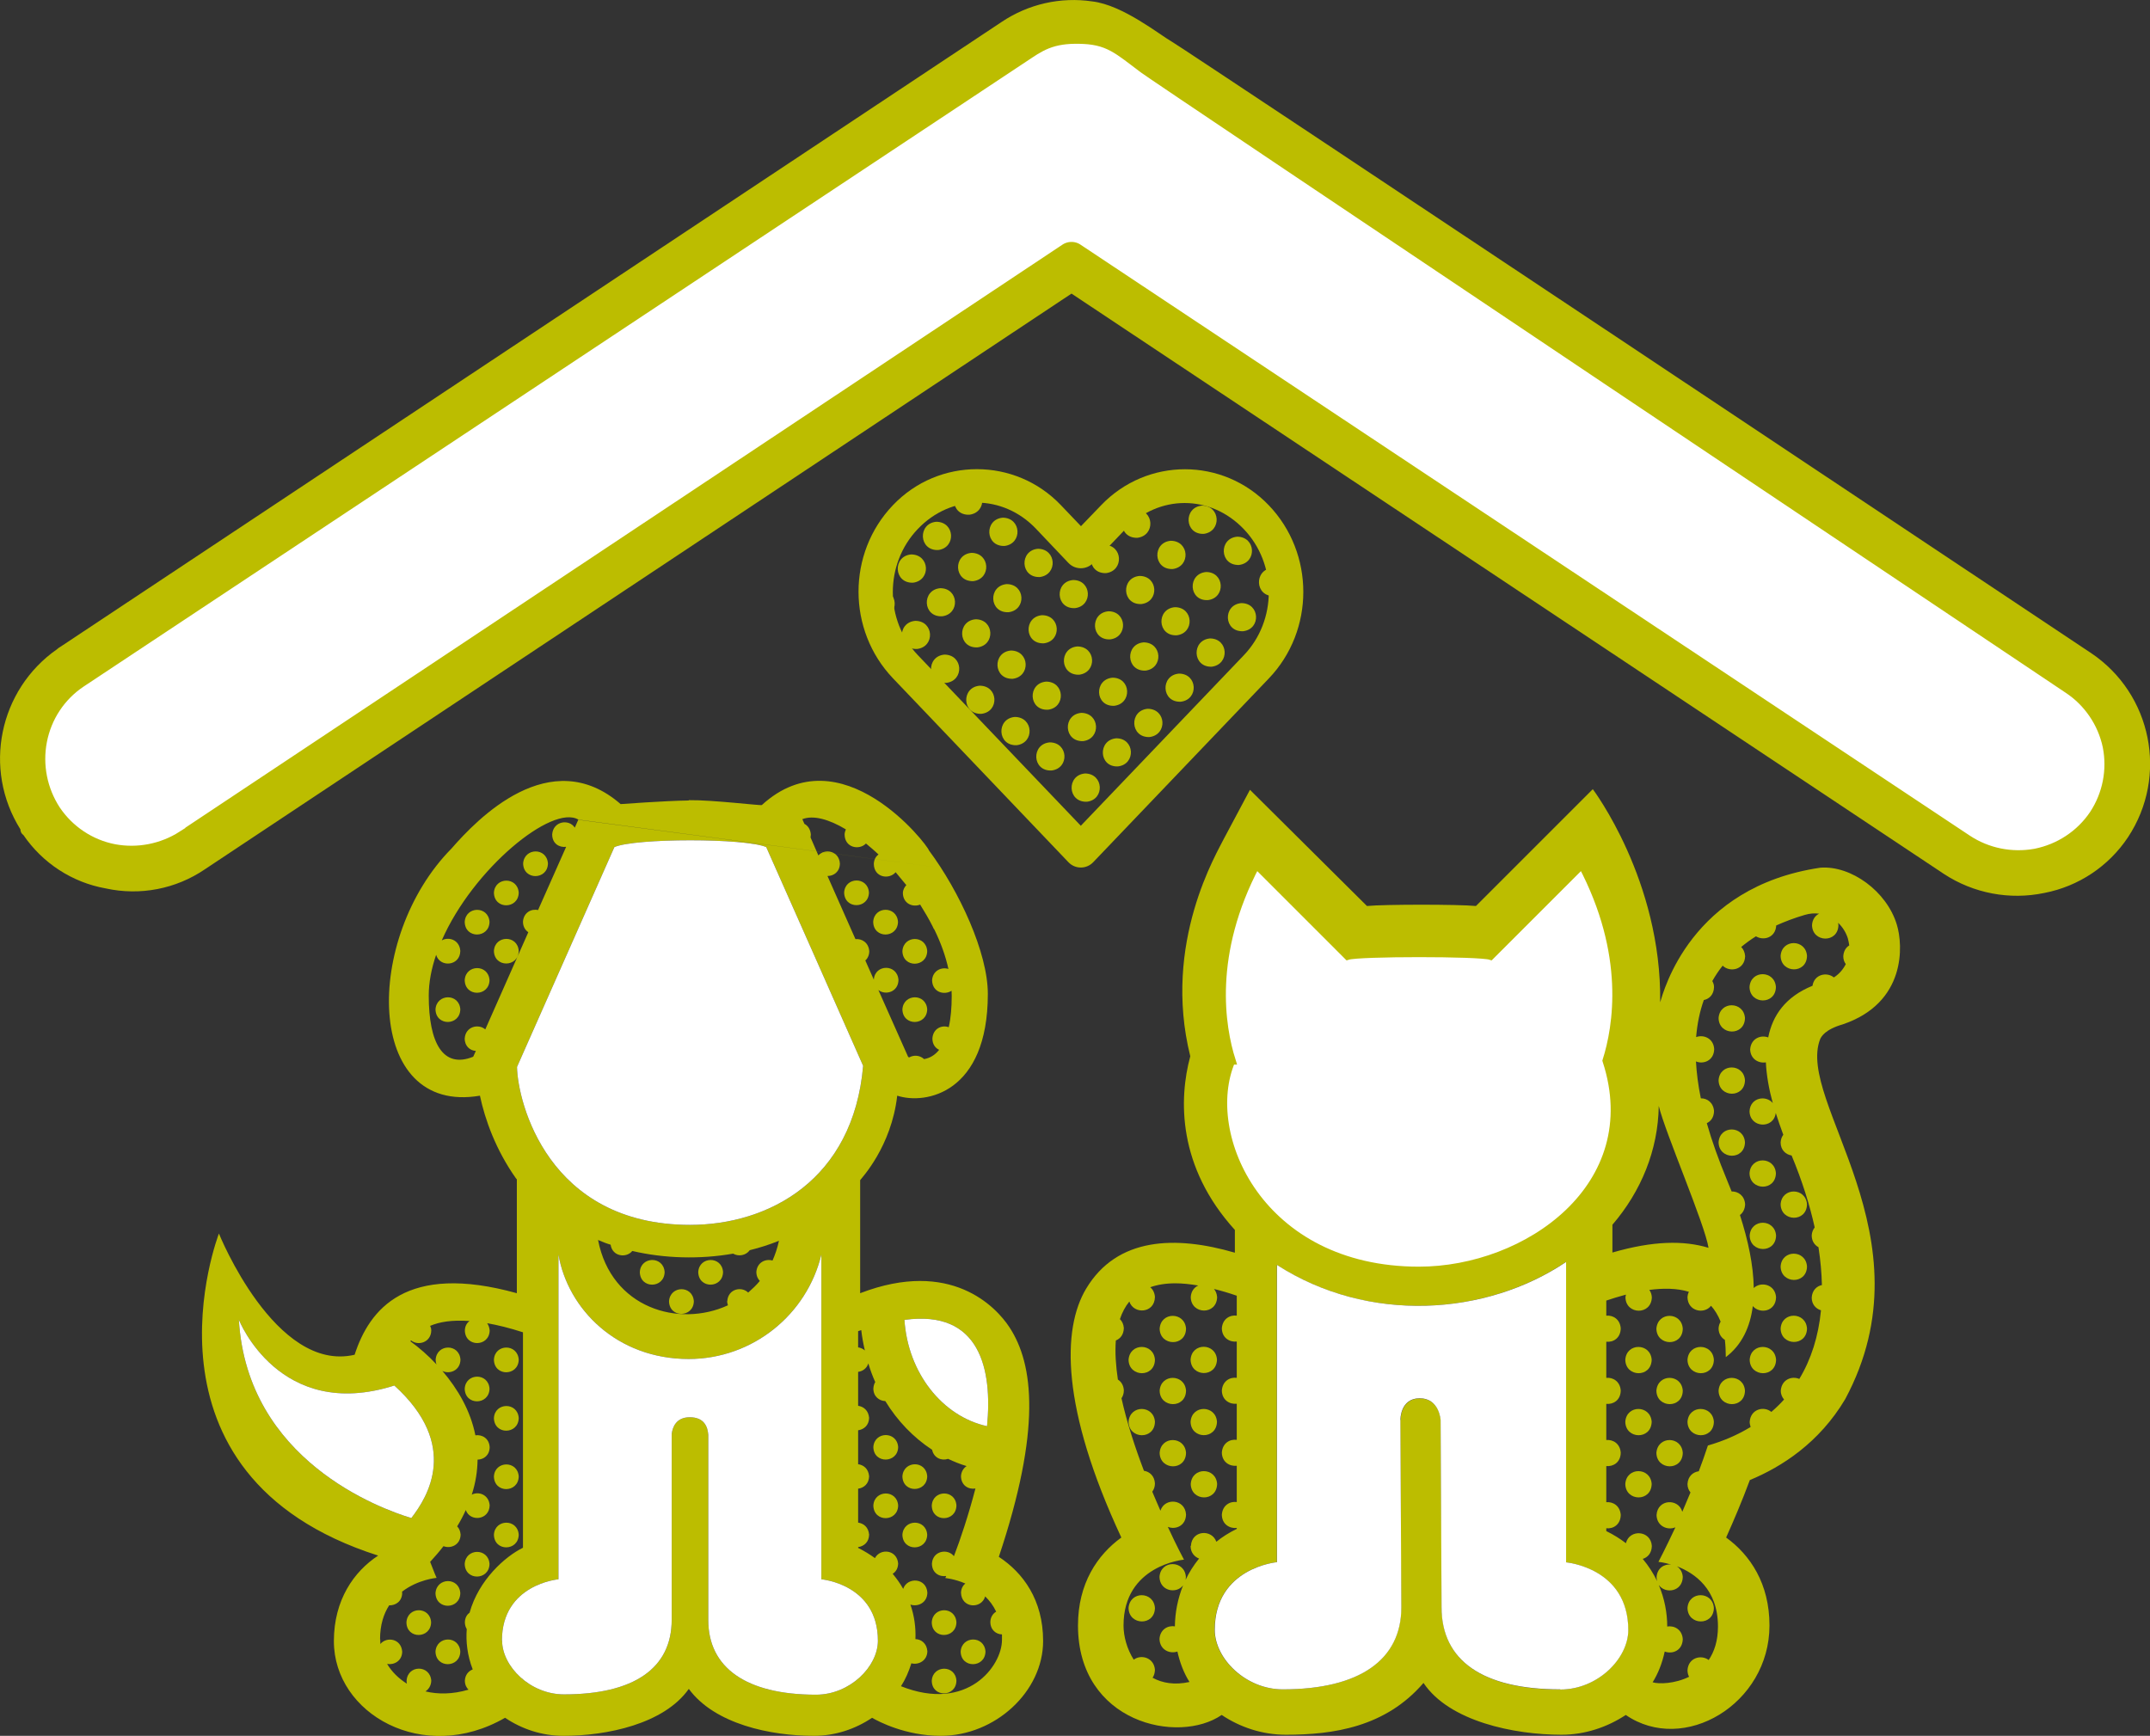 <?xml version="1.0" encoding="UTF-8"?>
<svg id="Ebene_1" data-name="Ebene 1" xmlns="http://www.w3.org/2000/svg" viewBox="0 0 136.9 110.55">
  <rect x="0" y="0" width="136.9" height="110.55" fill="#333333" stroke="none"/>
  <defs>
    <style>
      .cls-1 {
        stroke: #fff;
        stroke-width: 1.5px;
      }

      .cls-1, .cls-2, .cls-3 {
        fill: #fff;
      }

      .cls-1, .cls-3 {
        stroke-miterlimit: 10;
      }

      .cls-3 {
        stroke: #bcbd00;
        stroke-width: .5px;
      }

      .cls-4 {
        fill: #bcbd00;
      }

      .cls-5 {
        fill: #bcbd00;
      }
    </style>
  </defs>
  <g>
    <g id="Ebene_1-2" data-name="Ebene 1">
      <path class="cls-5" d="M33.03,56.85c-.07-1.03-1.52-1.01-1.58,0,.02,1.09,1.56,1.06,1.58,0ZM31.17,62.42c-.07-1.03-1.52-1.01-1.58,0,.02,1.09,1.56,1.06,1.58,0ZM33.03,60.56c-.07-1.03-1.52-1.01-1.58,0,.02,1.08,1.56,1.06,1.58,0ZM31.17,58.71c-.07-1.03-1.52-1.01-1.58,0,.02,1.09,1.56,1.06,1.58,0ZM29.31,64.28c-.07-1.03-1.51-1.01-1.58,0,.02,1.09,1.56,1.06,1.58,0ZM34.89,54.99c-.07-1.03-1.51-1.01-1.58,0,.02,1.09,1.56,1.06,1.58,0ZM57.46,64.28c.02,1.09,1.56,1.06,1.58,0-.07-1.03-1.51-1.01-1.58,0ZM55.33,56.84c-.07-1.03-1.52-1.01-1.58,0,.02,1.09,1.56,1.06,1.58,0ZM31.17,88.44c-.07-1.03-1.52-1.01-1.58,0,.02,1.09,1.56,1.06,1.58,0ZM57.19,95.88c-.07-1.03-1.52-1.01-1.58,0,.02,1.09,1.56,1.06,1.58,0ZM31.45,94.03c.02,1.09,1.56,1.06,1.58,0-.07-1.03-1.52-1.01-1.58,0ZM31.45,86.59c.02,1.09,1.56,1.06,1.58,0-.07-1.03-1.52-1.02-1.58,0ZM31.45,97.74c.02,1.09,1.56,1.06,1.58,0-.07-1.03-1.52-1.01-1.58,0ZM31.45,90.31c.02,1.09,1.56,1.06,1.58,0-.07-1.03-1.52-1.01-1.58,0ZM57.46,60.57c.02,1.09,1.56,1.06,1.58,0-.07-1.03-1.51-1.02-1.58,0ZM25.88,103.32c.01,1.09,1.55,1.06,1.57,0-.06-1.03-1.51-1.02-1.57,0ZM59.92,55.27,36.83,52.2h0c-1.66-1-6.71,3.13-8.7,7.69.44-.25,1.13-.04,1.18.67-.01.97-1.3,1.08-1.54.25-.3.88-.47,1.75-.47,2.6,0,3,.9,4.67,2.83,3.89l.17-.37c-.36-.02-.71-.29-.71-.79.05-.77.88-.96,1.31-.58l2.74-6.19c-.19-.13-.34-.35-.34-.67.04-.59.54-.84.96-.74l1.79-4.03c-.42.06-.89-.19-.89-.79.06-.85,1.07-1,1.44-.43l.22-.5h.01ZM43.86,50.96c1.52-.02,4.6.36,4.65.31,5.05-4.61,10.56,2.55,10.64,2.89,1.93,2.59,3.75,6.51,3.75,9.14,0,6.32-3.96,7.07-5.77,6.48-.37,3.26-2.29,5.27-2.36,5.38v7.2c5.78-2.22,8.66.88,9.5,2.16,1.57,2.38,2.03,6.56-.67,14.63,1.54,1.01,2.82,2.74,2.82,5.36,0,3.22-3.05,6.04-6.52,6.04-2.24,0-3.98-.92-4.37-1.15-1.07.72-2.35,1.15-3.71,1.15-2.74,0-6.31-.74-7.96-2.99-1.58,2.24-5.23,2.99-7.98,2.99-1.37,0-2.65-.43-3.72-1.15-5.2,3-10.9-.25-10.9-4.88,0-2.63,1.28-4.44,2.82-5.45h0c-16.1-5.14-10.14-20.51-10.14-20.51,0,0,3.58,8.9,8.64,7.72.94-2.9,3.28-5.88,10.33-3.92v-7.25s-.04-.05-.06-.07c-1.28-1.81-1.97-3.74-2.29-5.26-7.36,1.26-7.42-10.06-1.81-15.74,1.62-1.86,6.28-6.73,10.77-2.83,0,0,2.81-.21,4.33-.23ZM55.09,61.15l.55,1.24c.07-1,1.5-1.01,1.57.02-.01.77-.83,1-1.28.64l1.9,4.27s.05.02.07.02c.3-.17.68-.13.94.11.37-.06.7-.26.96-.59-.24-.11-.43-.35-.43-.72.04-.64.6-.88,1.04-.72.13-.56.19-1.24.19-2,0-.11-.01-.22-.01-.32-.47.3-1.22.1-1.24-.67.04-.62.6-.86,1.04-.72-.18-.83-.49-1.68-.89-2.5-.05-.06-.08-.12-.11-.2-.24-.48-.52-.95-.8-1.4-.46.19-1.09-.05-1.1-.74.01-.22.11-.38.22-.5-.23-.28-.46-.55-.68-.82-.42.49-1.38.34-1.39-.53.01-.28.13-.48.3-.6-.26-.25-.54-.48-.8-.7-.42.44-1.34.28-1.36-.56,0-.13.04-.24.08-.34-1.08-.65-2.08-.92-2.77-.65l.13.3c.22.11.38.34.41.67,0,.07-.02.19-.02.19l.5,1.15c.41-.46,1.32-.3,1.37.52-.01.53-.4.79-.79.79l1.78,4.02c.41-.04.84.22.88.77,0,.26-.11.47-.26.6l.02-.02ZM43.93,78.01h0c5.02,0,10.4-2.86,11.03-10.13,0-.02-6.17-13.93-6.17-13.93-1.32-.58-8.36-.58-9.67,0l-6.2,14c.04,2.22,1.96,10.06,11.03,10.06h-.01ZM46.31,82.86h0c.05-.77.9-.96,1.33-.54.26-.23.52-.47.74-.74-.12-.13-.22-.32-.22-.58.05-.61.59-.85,1.03-.72.17-.38.31-.8.41-1.26-.59.24-1.21.44-1.86.6-.24.34-.72.42-1.06.22-2.11.37-4.37.31-6.42-.17-.38.47-1.27.36-1.38-.4-.28-.08-.54-.19-.8-.3.84,4.34,5.14,5.6,8.27,4.16-.02-.08-.05-.17-.05-.26h0ZM55.07,86.01h0c-.1-.43-.18-.86-.23-1.3-.07.02-.13.05-.2.07v1.03c.14.02.3.08.42.19h.01ZM57.59,84.06c.22,3.36,2.4,6.14,5.26,6.77.35-3.6-.43-7.44-5.26-6.77ZM57.19,99.57h0c-.01.31-.14.53-.35.66.26.31.48.62.67.96.26-.77,1.48-.71,1.54.24-.01.66-.62.92-1.08.76.25.72.35,1.46.32,2.2.36.01.72.26.76.77-.01.62-.58.89-1.02.77-.16.52-.37,1.01-.66,1.46,4.22,1.68,6.43-1.28,6.43-2.95v-.35c-.37-.01-.74-.28-.74-.8.01-.31.17-.53.37-.65-.19-.4-.43-.71-.7-.97-.23.82-1.51.77-1.54-.24.01-.25.12-.46.28-.58-.7-.3-1.28-.35-1.28-.35,0,0,.02-.05.06-.13-.43.07-.91-.19-.91-.79.05-.82,1.01-.98,1.4-.47.4-1.04.92-2.59,1.37-4.31-.43.07-.91-.18-.92-.79.02-.3.17-.52.36-.64-.41-.12-.8-.28-1.18-.46-.41.14-.91-.05-1.02-.58-1.19-.78-2.21-1.84-2.98-3.1-.37-.01-.76-.28-.76-.8.01-.16.05-.3.12-.41-.17-.38-.32-.78-.44-1.19-.1.32-.36.5-.65.54v2.16c.35.05.66.3.7.77-.01.48-.34.74-.7.79v2.16c.35.05.66.29.7.77-.01.48-.34.74-.7.79v2.16c.35.05.66.29.7.77-.01.48-.34.74-.7.79v.05c.38.19.74.41,1.07.65.34-.65,1.42-.54,1.48.36v-.02ZM31.97,104.47h0c0,1.66,1.79,3.44,3.94,3.44,4.45,0,6.86-1.66,6.86-4.75v-11.83c.05-.43.28-1.07,1.15-1.07.92,0,1.14.6,1.18,1.12v11.8c0,3.02,2.4,4.75,6.86,4.75,2.15,0,3.94-1.78,3.94-3.44,0-3.6-3.6-3.91-3.6-3.91v-20.68c-.92,3.83-4.38,6.65-8.45,6.65-4.56,0-7.69-3.17-8.29-6.65v20.68s-3.6.31-3.6,3.91h.01ZM24.21,104.42h0c0,.1.01.18.01.28.41-.49,1.33-.34,1.39.49-.01.6-.53.86-.96.78.29.49.72.92,1.26,1.26-.02-.06-.02-.12-.02-.19.06-1.02,1.5-1.03,1.57,0-.01.32-.17.55-.37.68.79.19,1.72.19,2.74-.11-.13-.13-.23-.32-.23-.58.02-.37.24-.61.5-.71-.35-.91-.44-1.78-.38-2.57-.07-.12-.12-.26-.12-.44.01-.28.13-.48.3-.6.58-2.09,2.26-3.58,3.4-4.14v-13.72c-.86-.28-1.61-.46-2.28-.58.08.12.14.26.16.46-.02,1.06-1.56,1.09-1.58,0,.01-.28.13-.48.3-.6-1.13-.08-1.93.06-2.51.31.04.08.07.18.07.29-.01.77-.84,1-1.28.64-.01.01-.04.02-.05.05.56.41,1.14.91,1.67,1.48-.04-.08-.06-.19-.06-.31.07-1.02,1.51-1.03,1.58,0-.01.7-.7.95-1.15.72.98,1.15,1.79,2.53,2.1,4.1.41-.06.88.18.91.76-.01.52-.38.78-.77.79-.01.72-.12,1.46-.37,2.23.44-.23,1.09,0,1.14.68-.02.95-1.25,1.07-1.52.3-.16.35-.34.7-.55,1.04.12.12.2.29.22.52-.01.67-.64.92-1.09.74-.26.34-.54.66-.85,1,.24.64.41,1.02.41,1.02,0,0-1.19.1-2.2.88.01.04.01.06.01.08-.01.54-.42.8-.83.79-.35.54-.58,1.25-.58,2.16h.02ZM15.21,84.06c.54,8.95,9,12.02,10.98,12.62,1.04-1.34,3.11-4.64-1.08-8.44-7.33,2.33-9.9-4.19-9.9-4.19h0ZM27.73,101.46c.02,1.09,1.56,1.06,1.58,0-.07-1.03-1.51-1.01-1.58,0ZM27.73,105.18c.02,1.09,1.56,1.06,1.58,0-.07-1.03-1.51-1.01-1.58,0ZM29.59,99.6c.02,1.09,1.56,1.06,1.58,0-.07-1.03-1.52-1.01-1.58,0ZM61.17,105.18c.02,1.09,1.56,1.06,1.58,0-.07-1.03-1.51-1.01-1.58,0ZM46.04,81.01c-.07-1.03-1.52-1.01-1.58,0,.02,1.09,1.56,1.06,1.58,0ZM44.18,82.87c-.07-1.03-1.51-1.01-1.58,0,.02,1.09,1.56,1.06,1.58,0ZM55.6,58.71c.02,1.09,1.56,1.06,1.58,0-.07-1.03-1.52-1.02-1.58,0ZM42.32,81.01c-.07-1.03-1.52-1.01-1.58,0,.02,1.09,1.56,1.06,1.58,0ZM59.33,103.32c.01,1.09,1.55,1.06,1.57,0-.06-1.03-1.51-1.02-1.57,0ZM57.46,94.02c.02,1.09,1.56,1.06,1.58,0-.07-1.03-1.51-1.01-1.58,0ZM57.46,97.74c.02,1.09,1.56,1.06,1.58,0-.07-1.03-1.51-1.01-1.58,0ZM59.33,95.88c.01,1.09,1.55,1.06,1.57,0-.06-1.03-1.51-1.01-1.57,0ZM59.33,107.04c.01,1.09,1.55,1.06,1.57,0-.06-1.03-1.51-1.01-1.57,0ZM57.19,92.16c-.07-1.03-1.52-1.01-1.58,0,.02,1.08,1.56,1.04,1.58,0Z"/>
    </g>
    <g id="Ebene_2" data-name="Ebene 2">
      <path class="cls-2" d="M43.93,78.01h0c5.02,0,10.4-2.86,11.03-10.13,0-.02-6.17-13.93-6.17-13.93-1.32-.58-8.36-.58-9.67,0l-6.2,14c.04,2.22,1.96,10.06,11.03,10.06"/>
      <path class="cls-2" d="M57.59,84.06c.22,3.36,2.4,6.14,5.26,6.77.35-3.6-.43-7.44-5.26-6.77Z"/>
      <path class="cls-2" d="M31.97,104.47c0,1.66,1.79,3.44,3.94,3.44,4.45,0,6.86-1.66,6.86-4.75v-11.83c.05-.43.28-1.07,1.15-1.07.92,0,1.14.6,1.18,1.12v11.8c0,3.02,2.4,4.75,6.86,4.75,2.15,0,3.94-1.78,3.94-3.44,0-3.6-3.6-3.91-3.6-3.91v-20.68c-.92,3.83-4.38,6.65-8.45,6.65-4.56,0-7.69-3.17-8.29-6.65v20.68s-3.6.31-3.6,3.91h0"/>
      <path class="cls-2" d="M15.21,84.06h0c.54,8.95,9,12.02,10.98,12.62,1.04-1.34,3.11-4.64-1.08-8.44-7.33,2.33-9.9-4.19-9.9-4.19"/>
    </g>
  </g>
  <path class="cls-4" d="M67.1,51.51c-1.19.1-1.13,1.85.12,1.79,1.15-.14,1.07-1.79-.12-1.79Z"/>
  <path class="cls-5" d="M62.2,29.88c-1.94,0-3.88.76-5.34,2.29-2.93,3.06-2.92,7.97,0,11.03l11.17,11.71c.21.22.49.34.79.34s.58-.12.79-.34c3.72-3.9,7.45-7.8,11.18-11.7,2.93-3.06,2.93-7.97,0-11.03-2.93-3.06-7.75-3.06-10.68,0l-1.28,1.33-1.28-1.34c-1.46-1.53-3.4-2.29-5.34-2.29h0ZM62.2,32.01c1.35,0,2.72.56,3.77,1.67l2.06,2.17c.21.22.49.34.79.34s.58-.12.79-.34l2.05-2.15c2.12-2.22,5.42-2.22,7.54,0,2.12,2.22,2.12,5.81,0,8.03-3.46,3.62-6.92,7.24-10.38,10.86l-10.38-10.87c-2.12-2.22-2.12-5.81,0-8.03,1.06-1.11,2.41-1.67,3.76-1.67h0Z"/>
  <path class="cls-4" d="M74.3,30.21c-1.19.1-1.13,1.85.12,1.79,1.15-.15,1.07-1.79-.12-1.79Z"/>
  <path class="cls-4" d="M61.61,30.99c-1.19.1-1.13,1.85.12,1.79,1.15-.15,1.07-1.79-.12-1.79Z"/>
  <path class="cls-4" d="M68.6,41.17c-1.19.1-1.13,1.85.12,1.8,1.15-.15,1.07-1.79-.12-1.8Z"/>
  <path class="cls-4" d="M77.05,40.66c-1.19.1-1.13,1.85.11,1.8,1.15-.15,1.07-1.79-.11-1.8Z"/>
  <path class="cls-4" d="M72.82,40.91c-1.19.1-1.13,1.85.12,1.8,1.15-.15,1.07-1.79-.12-1.8Z"/>
  <path class="cls-4" d="M60.14,41.69c-1.19.1-1.13,1.85.12,1.8,1.15-.15,1.07-1.79-.12-1.8Z"/>
  <path class="cls-4" d="M64.37,41.43c-1.19.1-1.13,1.85.12,1.8,1.15-.15,1.07-1.79-.12-1.8Z"/>
  <path class="cls-4" d="M70.58,38.93c-1.19.1-1.13,1.85.11,1.79,1.15-.14,1.07-1.79-.11-1.79Z"/>
  <path class="cls-4" d="M79.04,38.41c-1.19.1-1.13,1.85.12,1.79,1.15-.14,1.07-1.79-.12-1.79Z"/>
  <path class="cls-4" d="M74.81,38.67c-1.19.1-1.13,1.85.12,1.79,1.15-.14,1.07-1.79-.12-1.79Z"/>
  <path class="cls-4" d="M66.35,39.18c-1.19.1-1.13,1.85.12,1.79,1.15-.14,1.07-1.79-.12-1.79Z"/>
  <path class="cls-4" d="M68.85,45.4c-1.19.1-1.13,1.85.12,1.8,1.15-.15,1.07-1.79-.12-1.8Z"/>
  <path class="cls-4" d="M73.08,45.14c-1.19.1-1.13,1.85.12,1.8,1.15-.15,1.07-1.79-.12-1.8Z"/>
  <path class="cls-4" d="M64.62,45.66c-1.19.1-1.13,1.85.12,1.8,1.15-.15,1.07-1.79-.12-1.8Z"/>
  <path class="cls-4" d="M62.38,43.67c-1.19.1-1.13,1.85.12,1.79,1.15-.14,1.07-1.79-.12-1.79Z"/>
  <path class="cls-4" d="M66.61,43.41c-1.19.1-1.13,1.85.12,1.79,1.15-.14,1.07-1.79-.12-1.79Z"/>
  <path class="cls-4" d="M75.07,42.9c-1.19.1-1.13,1.85.12,1.79,1.15-.14,1.07-1.79-.12-1.79Z"/>
  <path class="cls-4" d="M70.84,43.16c-1.19.1-1.13,1.85.11,1.79,1.15-.14,1.07-1.79-.11-1.79Z"/>
  <path class="cls-4" d="M76.8,36.43c-1.19.1-1.13,1.85.11,1.79,1.15-.14,1.07-1.79-.11-1.79Z"/>
  <path class="cls-4" d="M74.55,34.44c-1.19.1-1.13,1.85.12,1.8,1.15-.15,1.07-1.79-.12-1.8Z"/>
  <path class="cls-4" d="M78.78,34.18c-1.19.1-1.13,1.85.12,1.8,1.15-.15,1.07-1.79-.12-1.8Z"/>
  <path class="cls-4" d="M61.86,35.21c-1.19.1-1.13,1.85.12,1.8,1.15-.15,1.07-1.79-.12-1.8Z"/>
  <path class="cls-4" d="M62.12,39.44c-1.19.1-1.13,1.85.12,1.79,1.15-.14,1.07-1.79-.12-1.79Z"/>
  <path class="cls-4" d="M66.09,34.95c-1.19.1-1.13,1.85.12,1.8,1.15-.15,1.07-1.79-.12-1.8Z"/>
  <path class="cls-4" d="M59.62,33.23c-1.19.1-1.13,1.85.12,1.8,1.15-.15,1.07-1.79-.12-1.8Z"/>
  <path class="cls-4" d="M63.85,32.97c-1.19.1-1.13,1.85.12,1.8,1.15-.15,1.07-1.79-.12-1.8Z"/>
  <path class="cls-4" d="M72.31,32.45c-1.19.1-1.13,1.85.12,1.8,1.15-.15,1.07-1.79-.12-1.8Z"/>
  <path class="cls-4" d="M76.54,32.2c-1.19.1-1.13,1.85.11,1.8,1.15-.15,1.07-1.79-.11-1.8Z"/>
  <path class="cls-4" d="M70.32,34.7c-1.19.1-1.13,1.85.11,1.8,1.15-.15,1.07-1.79-.11-1.8Z"/>
  <path class="cls-4" d="M81.02,36.17c-1.19.1-1.13,1.85.12,1.79,1.15-.14,1.07-1.79-.12-1.79Z"/>
  <path class="cls-4" d="M68.33,36.94c-1.19.1-1.13,1.85.12,1.79,1.15-.14,1.07-1.79-.12-1.79Z"/>
  <path class="cls-4" d="M64.1,37.2c-1.19.1-1.13,1.85.12,1.79,1.15-.14,1.07-1.79-.12-1.79Z"/>
  <path class="cls-4" d="M72.56,36.68c-1.19.1-1.13,1.85.12,1.79,1.15-.14,1.07-1.79-.12-1.79Z"/>
  <path class="cls-4" d="M59.87,37.46c-1.19.1-1.13,1.85.12,1.79,1.15-.14,1.07-1.79-.12-1.79Z"/>
  <path class="cls-4" d="M71.08,47.02c-1.19.1-1.13,1.85.11,1.79,1.15-.14,1.07-1.79-.11-1.79Z"/>
  <path class="cls-4" d="M66.84,47.28c-1.19.1-1.13,1.85.12,1.79,1.15-.14,1.07-1.79-.12-1.79Z"/>
  <path class="cls-4" d="M69.09,49.26c-1.19.1-1.13,1.85.12,1.8,1.15-.14,1.07-1.79-.12-1.8Z"/>
  <path class="cls-4" d="M58.02,35.31c-1.19.1-1.13,1.85.12,1.8,1.15-.15,1.07-1.79-.12-1.8Z"/>
  <path class="cls-4" d="M58.28,39.54c-1.19.1-1.13,1.85.12,1.79,1.15-.14,1.07-1.79-.12-1.79Z"/>
  <path class="cls-4" d="M56.04,37.55c-1.19.1-1.13,1.85.11,1.8,1.15-.15,1.07-1.79-.11-1.8Z"/>
  <g>
    <path class="cls-5" d="M77.97,53.34c-.45.93-3.98,6.69-2.18,13.93-.74,2.73-.81,7.04,2.84,11.06v1.45c-3.77-1.1-7.5-1-9.47,2.29-1.54,2.57-1.61,7.59,2.24,15.85-1.53,1.11-2.76,2.93-2.76,5.6,0,6.2,6.39,7.6,9.15,5.7,1.18.79,2.59,1.26,4.09,1.26,3.01,0,6.34-.48,8.76-3.3,1.64,2.45,5.77,3.3,8.79,3.3,1.49,0,2.91-.48,4.09-1.26,3.69,2.54,9.15-.69,9.15-5.7,0-2.67-1.23-4.49-2.76-5.6.47-1.05,1.01-2.31,1.51-3.66,2.05-.85,4.42-2.38,6.07-5.15,5.56-10.37-3.16-18.96-1.59-22.94.07-.14.29-.6,1.43-.93h0c4.06-1.37,3.85-5.05,3.45-6.35-.64-2.13-2.92-3.78-4.87-3.63-8.27,1.22-9.98,7.88-10.2,8.57.1-7.77-4.29-13.57-4.29-13.57l-7.44,7.44c-1.12-.11-5.83-.11-6.94,0l-7.45-7.4-1.62,3.04ZM108.79,79.47c-1.57-.48-3.54-.45-6.12.3v-1.77c1.82-2.12,2.91-4.74,2.95-7.57.42,1.73,2.93,7.52,3.17,9.04h0ZM78.43,67.55c-.68-2.15-1.46-6.78,1.56-12.49l5.82,5.82c.71-.23,8.4-.23,9.1,0l5.82-5.82c3.02,5.71,2.24,10.34,1.56,12.49,2.6,8-5.05,13.37-11.94,13.37-10.12,0-13.96-8.65-11.94-13.37h0ZM75.81,98.46c0,.42.25.69.54.8-.35.43-.64.89-.86,1.36.01-.06.02-.12.02-.19-.07-1.08-1.61-1.1-1.68,0,.02.9,1.07,1.1,1.5.54-.34.85-.51,1.74-.52,2.61-.44-.08-.94.19-.98.8.02.7.66.97,1.14.8.16.72.42,1.39.77,1.94-.95.21-1.73.07-2.35-.27.09-.13.14-.29.15-.5-.05-.78-.88-1.01-1.35-.65-.43-.68-.65-1.48-.65-2.18,0-3.85,3.85-4.19,3.85-4.19,0,0-.44-.81-1.03-2.09.49.2,1.15-.06,1.16-.79-.06-.99-1.36-1.09-1.63-.24-.17-.38-.34-.79-.52-1.21.1-.13.17-.31.17-.53-.03-.48-.35-.75-.7-.8-.56-1.47-1.09-3.08-1.43-4.62.09-.13.15-.3.15-.51-.02-.32-.17-.55-.38-.68-.13-.88-.19-1.72-.13-2.49.28-.11.5-.37.51-.79-.02-.25-.11-.43-.25-.57.14-.42.34-.8.6-1.12.27.83,1.61.77,1.63-.29-.02-.28-.14-.49-.3-.62.45-.16.98-.25,1.6-.25.44,0,.92.05,1.46.14-.25.11-.46.36-.48.74.02,1.12,1.65,1.16,1.68,0-.02-.22-.09-.39-.2-.52.45.11.93.25,1.45.43v1.27c-.44-.06-.91.21-.95.81.01.61.5.89.95.84v2.31c-.44-.06-.91.21-.95.81.01.61.5.89.95.84v2.3c-.44-.06-.91.21-.95.81.01.61.5.89.95.84v2.31c-.44-.06-.91.21-.95.81.01.61.5.89.95.84v.06c-.49.24-.92.51-1.3.82-.28-.81-1.56-.75-1.62.26h0ZM89.16,90.42l.06,11.95c0,3.33-2.65,5.22-7.55,5.22-2.36,0-4.33-1.96-4.33-3.79,0-3.96,3.96-4.31,3.96-4.31v-18.93c5.83,3.75,13.32,3.24,18.41-.19v19.13s3.96.34,3.96,4.31c0,1.83-1.96,3.79-4.32,3.79h0c-4.91,0-7.55-1.82-7.55-5.22l-.06-11.93s-.08-1.39-1.33-1.39-1.23,1.37-1.23,1.37ZM108.8,105.72c-.48-.36-1.3-.15-1.35.65,0,.16.04.3.1.42-.92.45-1.92.47-2.32.35.34-.54.61-1.21.77-1.96.49.19,1.13-.06,1.15-.79-.04-.61-.54-.88-.99-.8,0-.87-.17-1.78-.54-2.65.41.59,1.51.44,1.53-.51-.02-.32-.18-.55-.38-.68,1.12.43,2.62,1.44,2.62,3.84,0,.92-.24,1.61-.59,2.13h0ZM112.44,67.65c.04.84.2,1.73.44,2.6-.43-.52-1.43-.36-1.48.52.02,1.08,1.55,1.15,1.67.11.15.47.31.93.48,1.39-.09.12-.16.29-.17.49,0,.49.34.77.7.83.67,1.61,1.15,3.14,1.47,4.58-.1.13-.18.3-.19.51,0,.37.19.62.43.75.13.84.2,1.64.22,2.41-.33.07-.62.33-.65.8,0,.44.27.71.59.81-.16,1.66-.63,3.13-1.38,4.37-.48-.21-1.13.04-1.18.75,0,.24.09.42.21.56-.25.28-.52.54-.81.79-.47-.39-1.32-.19-1.38.63,0,.12.03.23.06.33-.81.49-1.71.89-2.72,1.18-.18.56-.38,1.1-.58,1.64-.36.05-.69.31-.72.81,0,.23.08.4.19.54-.18.43-.35.84-.52,1.23-.24-.87-1.58-.82-1.64.21.02.72.71.99,1.2.78-.62,1.33-1.08,2.2-1.08,2.2,0,0,.33.03.8.17-.43-.04-.88.22-.92.81,0,.09.02.17.04.25-.24-.49-.54-.97-.92-1.42.31-.09.57-.36.58-.82-.06-1.01-1.43-1.09-1.65-.18-.37-.28-.78-.54-1.25-.77v-.18c.44.05.91-.23.92-.85-.04-.58-.49-.85-.92-.81v-2.3c.44.04.91-.23.92-.85-.04-.58-.49-.85-.92-.81v-2.3c.44.04.91-.23.92-.85-.04-.58-.49-.85-.92-.81v-2.3c.44.05.91-.23.92-.85-.04-.58-.49-.85-.92-.81v-.96c.35-.12.77-.25,1.25-.38-.01.05-.02.11-.03.17.02,1.12,1.65,1.16,1.68,0-.01-.19-.07-.34-.16-.47.85-.11,1.74-.12,2.52.12-.05.1-.08.21-.09.35.02.9,1.07,1.1,1.5.54.24.27.45.61.61,1.01-.07.12-.12.26-.13.43,0,.35.18.6.4.73.04.34.06.7.06,1.1,1.02-.77,1.55-1.91,1.72-3.25.44.52,1.46.36,1.48-.56-.05-.82-.96-1.03-1.42-.59-.02-1.44-.36-3.04-.88-4.65.19-.14.32-.37.33-.69-.04-.55-.45-.82-.86-.81-.1-.25-.2-.49-.3-.74-.53-1.28-.96-2.48-1.28-3.61.26-.12.45-.37.46-.77-.04-.54-.44-.82-.84-.81-.17-.83-.27-1.61-.31-2.35.49.2,1.15-.06,1.16-.79-.04-.68-.67-.94-1.15-.76.07-.85.23-1.63.49-2.36.34-.07.64-.34.65-.83,0-.15-.05-.27-.11-.38.2-.35.41-.67.66-.98.46.45,1.41.27,1.43-.61-.02-.25-.11-.44-.25-.58.29-.24.6-.47.94-.68.48.3,1.25.09,1.29-.69.56-.25,1.16-.48,1.81-.67.33-.1.64-.12.92-.08-.24.12-.43.36-.45.73.02,1.12,1.66,1.16,1.68,0,0-.05-.01-.1-.02-.15.3.28.51.64.62.99.04.15.07.3.09.45-.21.13-.36.36-.38.69,0,.2.06.37.16.5-.17.34-.43.64-.76.85-.45-.37-1.25-.2-1.36.53-1.72.7-2.54,1.88-2.82,3.29-.48-.18-1.1.07-1.15.76.02.64.57.92,1.04.82h0Z"/>
    <path class="cls-5" d="M73.84,84.62c.02,1.12,1.66,1.16,1.68,0-.07-1.08-1.61-1.1-1.68,0Z"/>
    <path class="cls-5" d="M71.86,86.6c.02,1.12,1.66,1.16,1.68,0-.07-1.08-1.6-1.1-1.68,0Z"/>
    <path class="cls-5" d="M77.49,86.59c-.07-1.08-1.61-1.1-1.68,0,.02,1.12,1.65,1.16,1.68,0Z"/>
    <path class="cls-5" d="M73.84,88.57c.02,1.12,1.66,1.16,1.68,0-.07-1.08-1.61-1.1-1.68,0Z"/>
    <path class="cls-5" d="M71.86,90.55c.02,1.12,1.66,1.16,1.68,0-.07-1.08-1.6-1.1-1.68,0Z"/>
    <path class="cls-5" d="M77.49,90.55c-.07-1.08-1.61-1.1-1.68,0,.02,1.12,1.65,1.15,1.68,0Z"/>
    <path class="cls-5" d="M73.84,92.53c.02,1.12,1.66,1.16,1.68,0-.07-1.08-1.61-1.1-1.68,0Z"/>
    <path class="cls-5" d="M75.82,94.51c.02,1.12,1.65,1.16,1.68,0-.07-1.08-1.61-1.1-1.68,0Z"/>
    <path class="cls-5" d="M71.86,102.41c.02,1.12,1.66,1.16,1.68,0-.07-1.08-1.6-1.1-1.68,0Z"/>
    <path class="cls-5" d="M115.06,60.88c-.07-1.08-1.61-1.1-1.68,0,.02,1.12,1.66,1.16,1.68,0Z"/>
    <path class="cls-5" d="M113.08,62.86c-.07-1.08-1.61-1.1-1.68,0,.02,1.12,1.66,1.16,1.68,0Z"/>
    <path class="cls-5" d="M109.43,64.84c.02,1.12,1.66,1.16,1.68,0-.07-1.08-1.61-1.1-1.68,0Z"/>
    <path class="cls-5" d="M109.43,68.8c.02,1.12,1.66,1.16,1.68,0-.07-1.08-1.61-1.1-1.68,0Z"/>
    <path class="cls-5" d="M109.43,72.75c.02,1.12,1.66,1.16,1.68,0-.07-1.08-1.61-1.1-1.68,0Z"/>
    <path class="cls-5" d="M113.08,74.72c-.07-1.08-1.61-1.1-1.68,0,.02,1.12,1.66,1.16,1.68,0Z"/>
    <path class="cls-5" d="M115.06,76.7c-.07-1.08-1.61-1.1-1.68,0,.02,1.12,1.66,1.16,1.68,0Z"/>
    <path class="cls-5" d="M111.41,78.69c.02,1.12,1.66,1.16,1.68,0-.07-1.08-1.61-1.1-1.68,0Z"/>
    <path class="cls-5" d="M115.06,80.66c-.07-1.08-1.61-1.1-1.68,0,.02,1.12,1.66,1.16,1.68,0Z"/>
    <path class="cls-5" d="M105.47,84.62c.02,1.12,1.66,1.16,1.68,0-.07-1.08-1.6-1.1-1.68,0Z"/>
    <path class="cls-5" d="M115.06,84.61c-.07-1.08-1.61-1.1-1.68,0,.02,1.12,1.66,1.16,1.68,0Z"/>
    <path class="cls-5" d="M103.49,86.6c.02,1.12,1.65,1.16,1.68,0-.07-1.08-1.61-1.1-1.68,0Z"/>
    <path class="cls-5" d="M107.45,86.6c.02,1.12,1.66,1.16,1.68,0-.07-1.08-1.61-1.1-1.68,0Z"/>
    <path class="cls-5" d="M111.41,86.6c.02,1.12,1.66,1.16,1.68,0-.07-1.08-1.61-1.1-1.68,0Z"/>
    <path class="cls-5" d="M105.47,88.57c.02,1.12,1.66,1.16,1.68,0-.07-1.08-1.6-1.1-1.68,0Z"/>
    <path class="cls-5" d="M109.43,88.57c.02,1.12,1.66,1.16,1.68,0-.07-1.08-1.61-1.1-1.68,0Z"/>
    <path class="cls-5" d="M103.49,90.55c.02,1.12,1.65,1.16,1.68,0-.07-1.08-1.61-1.1-1.68,0Z"/>
    <path class="cls-5" d="M107.45,90.55c.02,1.12,1.66,1.16,1.68,0-.07-1.08-1.61-1.1-1.68,0Z"/>
    <path class="cls-5" d="M105.47,92.53c.02,1.12,1.66,1.16,1.68,0-.07-1.08-1.6-1.1-1.68,0Z"/>
    <path class="cls-5" d="M103.49,94.51c.02,1.12,1.65,1.16,1.68,0-.07-1.08-1.61-1.1-1.68,0Z"/>
    <path class="cls-5" d="M107.45,102.41c.02,1.12,1.66,1.16,1.68,0-.07-1.08-1.61-1.1-1.68,0Z"/>
    <path class="cls-3" d="M78.43,67.55c-.68-2.15-1.46-6.78,1.56-12.49l5.82,5.82c.71-.23,8.4-.23,9.1,0l5.82-5.82c3.02,5.71,2.24,10.34,1.56,12.49,2.6,8-5.05,13.37-11.94,13.37-10.12,0-13.96-8.65-11.94-13.37h0Z"/>
    <path class="cls-2" d="M99.34,107.59c-4.91,0-7.55-1.82-7.55-5.22l-.06-11.93s-.08-1.39-1.33-1.39-1.23,1.37-1.23,1.37l.06,11.95c0,3.33-2.65,5.22-7.55,5.22-2.36,0-4.33-1.96-4.33-3.79,0-3.96,3.96-4.31,3.96-4.31v-18.93c5.83,3.75,13.32,3.24,18.41-.19v19.13s3.96.34,3.96,4.31c0,1.83-1.96,3.79-4.32,3.79h0"/>
  </g>
  <path class="cls-4" d="M68.24,18.69L13.05,55.36c-1.85,1.26-4.13,1.7-6.32,1.22-2.13-.38-4.02-1.61-5.24-3.4-.12-.08-.19-.21-.19-.36-2.41-3.84-1.37-8.89,2.34-11.48.05-.05.11-.09.18-.13L63.79,1.39c1.69-1.13,3.74-1.6,5.76-1.3,1.95.23,4.28,2.12,5.09,2.58s58.52,38.93,58.52,38.93c3.86,2.6,4.91,7.83,2.34,11.72-1.23,1.85-3.15,3.13-5.33,3.55-2.2.46-4.5.03-6.39-1.21l-55.55-36.96ZM11.04,52.32L67.2,14.98c.62-.43,1.44-.43,2.05,0l56.6,37.62c1.05.69,2.32.94,3.55.72,1.25-.25,2.35-.97,3.06-2.02.69-1.05.94-2.32.7-3.55-.26-1.23-1-2.32-2.05-3.01,0,0-58.79-39.37-58.89-39.51-1.73-1.3-2.04-1.66-3.51-1.69s-1.95.34-2.91.98L5.74,44.35c-1.06.71-1.78,1.81-2.02,3.06s.02,2.54.71,3.6c.71,1.05,1.8,1.78,3.04,2.02,1.23.23,2.51-.02,3.57-.7h0Z"/>
  <path class="cls-1" d="M11.04,52.32L67.2,14.98c.62-.43,1.44-.43,2.05,0l56.6,37.62c1.05.69,2.32.94,3.55.72,1.25-.25,2.35-.97,3.06-2.02.69-1.05.94-2.32.7-3.55-.26-1.23-1-2.32-2.05-3.01,0,0-58.79-39.37-58.89-39.51-1.73-1.3-2.04-1.66-3.51-1.69s-1.95.34-2.91.98L5.74,44.35c-1.06.71-1.78,1.81-2.02,3.06s.02,2.54.71,3.6c.71,1.05,1.8,1.78,3.04,2.02,1.23.23,2.51-.02,3.57-.7h0Z"/>
</svg>